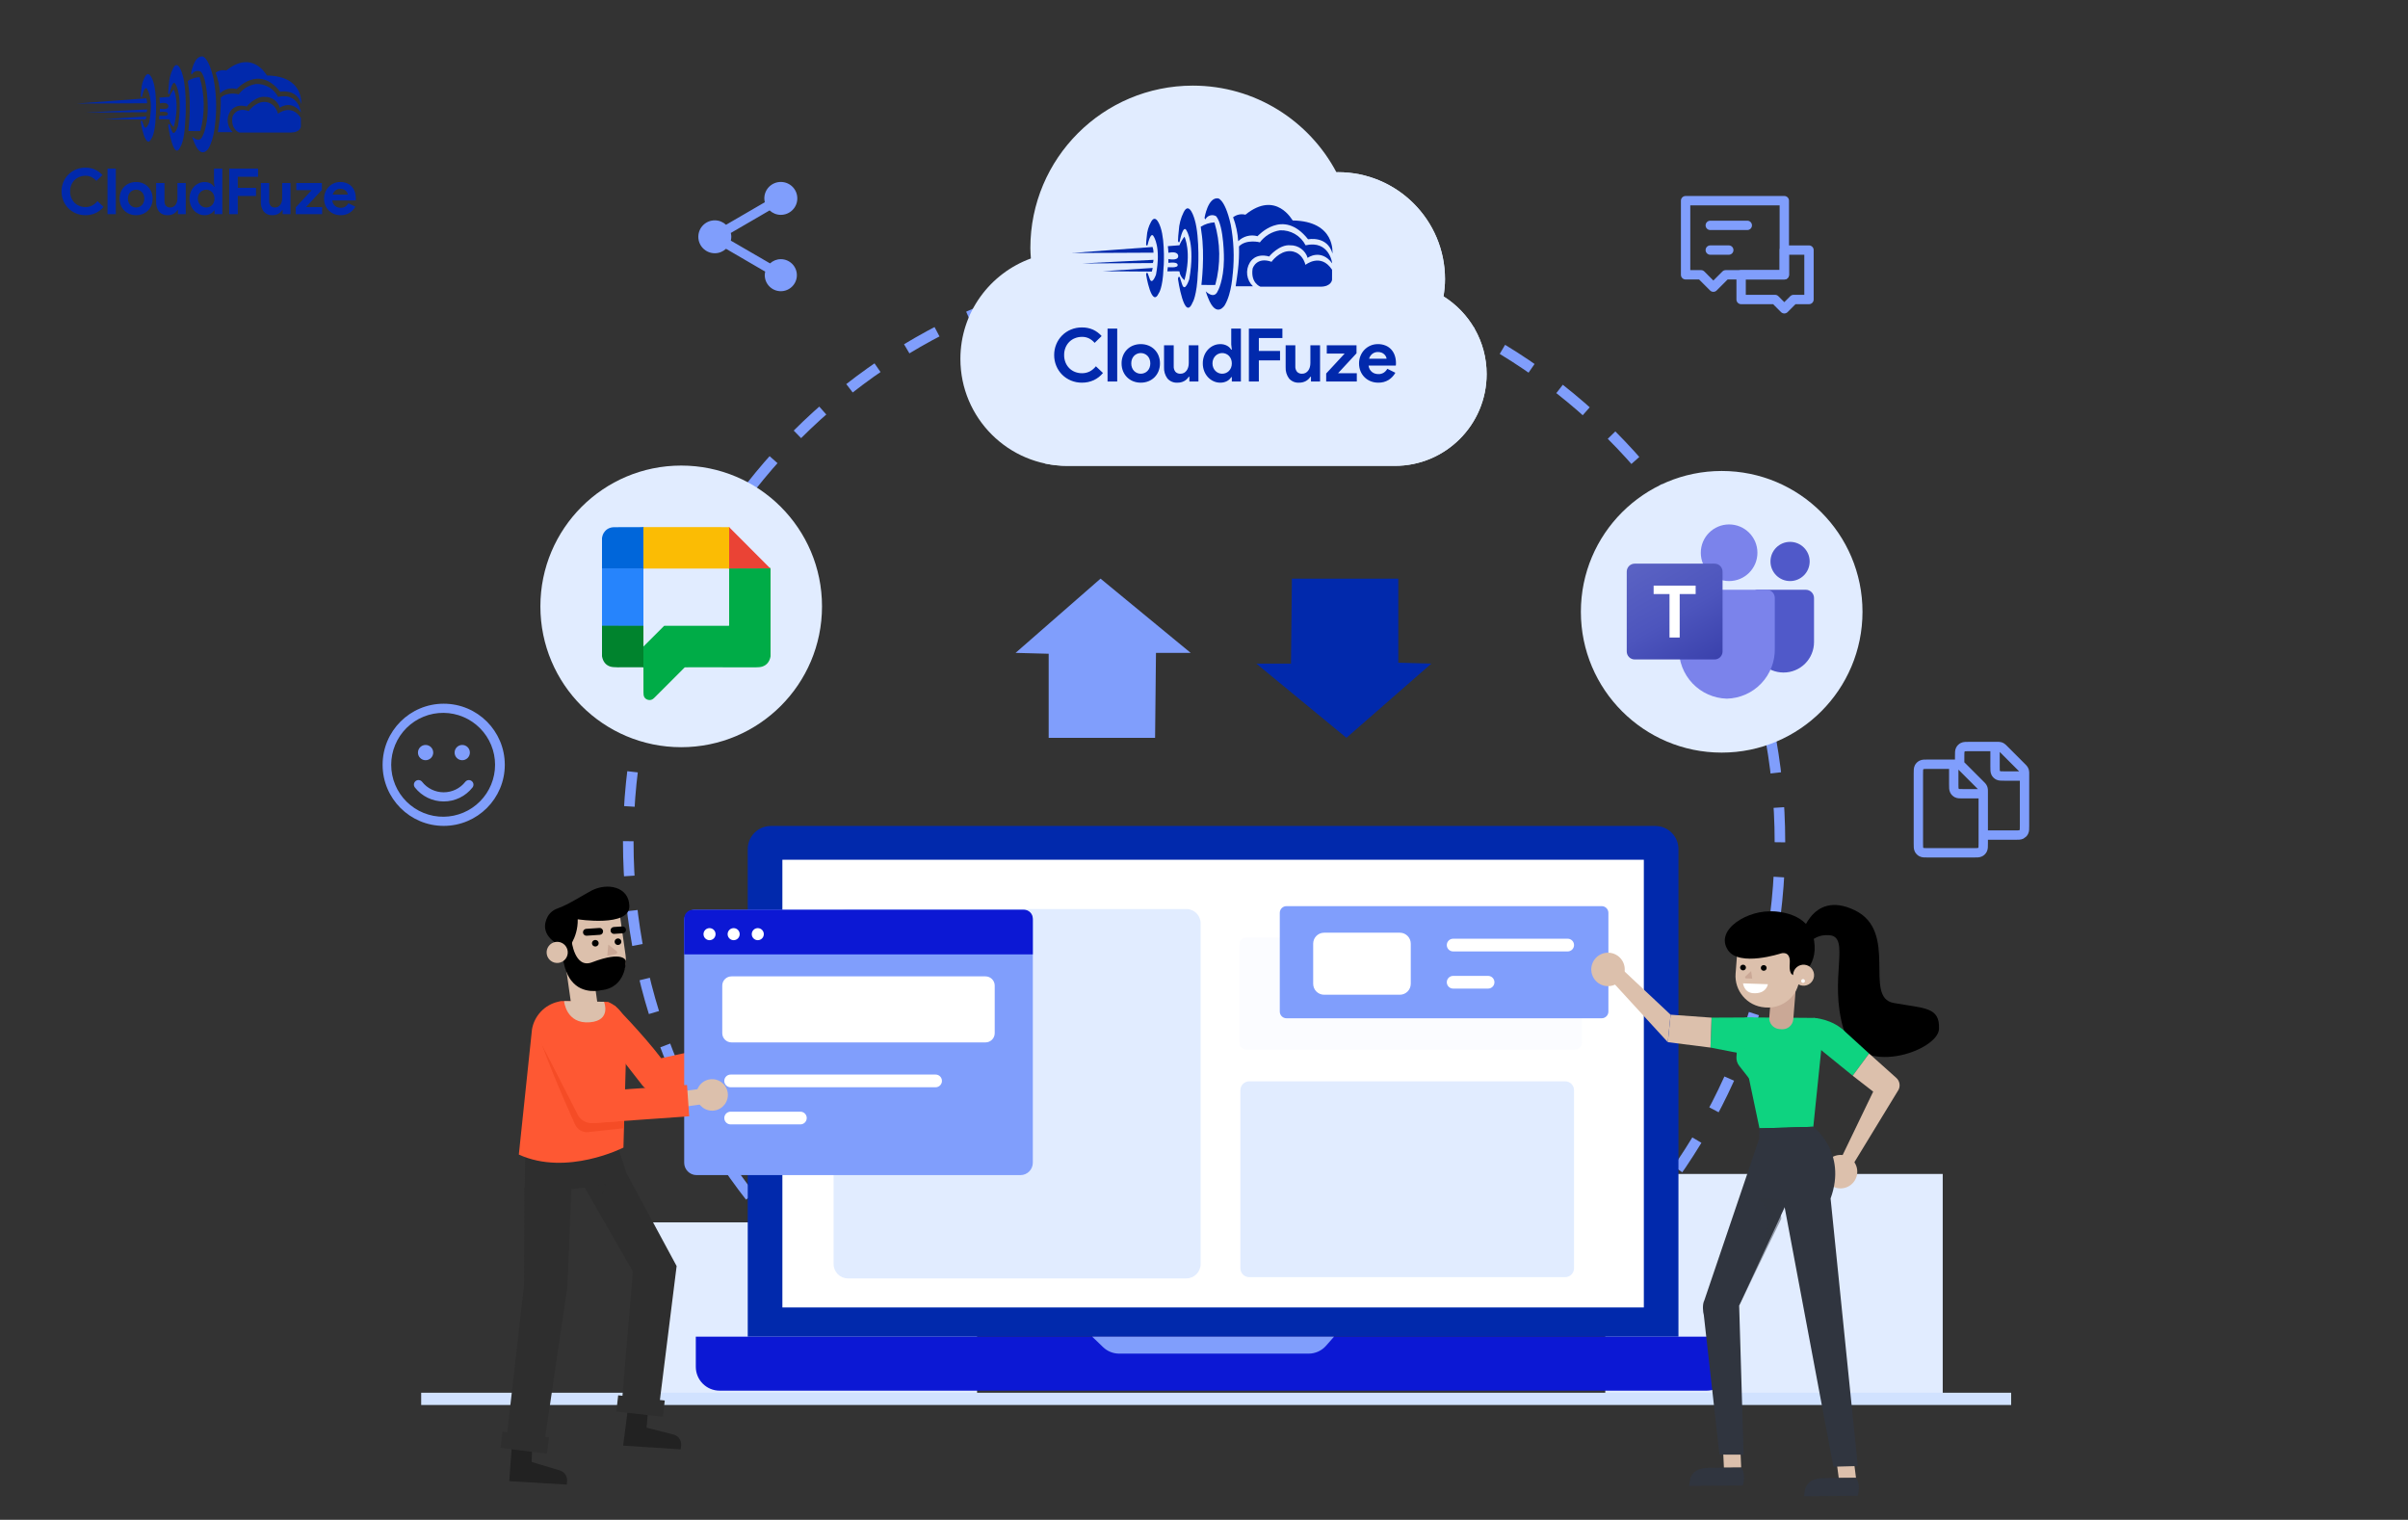 <svg width="900" height="568" viewBox="0 0 900 568" fill="none" xmlns="http://www.w3.org/2000/svg">
<rect x="0" y="0" width="900" height="568" fill="#333333" stroke="none"/>
<g clip-path="url(#clip0_7266_4798)">
<path d="M53.107 35.99C53.293 35.198 54.188 31.624 55.08 33.458C55.052 33.429 57.474 36.78 55.789 45.656C55.817 45.562 54.523 49.381 53.71 46.855C53.738 46.949 53.106 45.182 53.106 45.182C53.106 45.182 52.656 44.741 52.605 45.656C52.581 45.593 54.372 56.624 56.685 51.628C56.685 51.661 57.951 49.955 58.181 43.949C58.258 44.011 58.813 35.128 57.285 30.549C57.285 30.582 55.865 25.681 54.208 28.652C53.384 30.126 52.906 31.768 52.811 33.455C52.695 34.294 52.625 35.139 52.602 35.986C52.59 35.957 52.924 36.783 53.107 35.99Z" fill="#0129AC"/>
<path d="M63.438 34.827C63.654 33.823 64.671 29.291 65.696 31.617C65.664 31.581 68.439 35.829 66.51 47.085C66.541 46.971 65.064 51.803 64.133 48.605C64.165 48.721 63.443 46.484 63.443 46.484C63.443 46.484 62.928 45.924 62.867 47.084C62.84 47.007 64.892 60.991 67.539 54.656C67.539 54.698 68.989 52.535 69.257 44.92C69.346 44.997 69.979 33.736 68.232 27.93C68.232 27.973 66.605 21.758 64.707 25.526C63.754 27.421 63.21 29.495 63.108 31.613C62.975 32.678 62.895 33.749 62.869 34.822C62.842 34.784 63.22 35.83 63.438 34.827Z" fill="#0129AC"/>
<path d="M71.4 27.428C71.4 27.428 72.472 20.622 75.803 21.111C75.329 21.096 77.828 20.579 79.836 29.567C80.81 34.722 81.038 39.989 80.512 45.209C80.429 45.095 80.273 51.523 77.914 55.487C77.915 55.52 75.212 59.907 72.558 53.161C72.267 52.466 72.015 51.755 71.801 51.032C71.801 51.032 74.426 53.763 75.648 50.967C75.669 51.005 77.567 47.585 77.644 40.854C77.663 40.936 77.763 30.083 75.146 26.864C74.854 26.691 74.53 26.58 74.194 26.538C73.857 26.496 73.515 26.524 73.19 26.619C72.865 26.714 72.562 26.876 72.302 27.093C72.041 27.31 71.828 27.578 71.675 27.881C71.576 27.735 71.484 27.583 71.4 27.428Z" fill="#0129AC"/>
<path d="M89.405 49.528C89.405 49.528 86.204 48.413 86.873 43.767C86.912 43.443 88.234 39.804 93.005 41.522C92.889 41.522 95.49 38.05 98.81 38.088C98.837 38.088 102.615 37.858 103.896 42.5C103.826 42.567 108.763 38.472 112.447 44.064C112.457 44.081 112.456 46.576 112.447 45.95V47.311C112.447 47.311 112.259 49.478 108.794 49.527H108.588C106.702 49.495 89.405 49.528 89.405 49.528Z" fill="#0129AC"/>
<path d="M81.422 49.387C81.383 49.411 86.984 49.387 86.984 49.387C85.971 48.415 85.321 47.127 85.142 45.735C84.963 44.343 85.266 42.932 86 41.736C86.07 41.666 87.659 38.526 92.233 39.813C92.213 39.719 95.49 35.872 98.984 36.202C100.237 36.173 101.466 36.556 102.48 37.292C103.495 38.028 104.24 39.076 104.601 40.277C104.51 40.206 108.905 37.144 112.486 42.005C112.533 42.029 111.566 34.453 103.924 36.2C103.159 34.693 101.976 33.437 100.518 32.583C99.059 31.729 97.385 31.312 95.696 31.383C93.102 31.769 90.767 33.167 89.201 35.271C89.296 35.201 84.816 34.145 82.496 36.55C82.574 39.114 82.458 41.68 82.15 44.227C82.18 44.162 81.466 49.362 81.422 49.387Z" fill="#0129AC"/>
<path d="M80.598 27.179C81.526 29.654 82.081 32.252 82.244 34.889C83.043 34.096 84.038 33.528 85.128 33.245C86.218 32.962 87.364 32.973 88.448 33.278C88.556 33.278 96.599 23.966 104.72 34.266C104.811 34.301 110.861 33 112.594 38.854C112.519 38.854 113.744 28.443 99.775 28.216C99.735 28.295 94.518 18.319 84.556 26.364C83.878 26.19 83.169 26.174 82.483 26.316C81.797 26.457 81.153 26.754 80.599 27.183L80.598 27.179Z" fill="#0129AC"/>
<path d="M70.191 30.232C71.517 29.395 73.036 28.911 74.603 28.828C76.56 35.379 76.655 42.345 74.879 48.947C74.907 49.026 70.404 48.947 70.404 48.947C70.404 48.947 71.606 39.395 70.404 31.881L70.191 30.232Z" fill="#0129AC"/>
<path d="M59.593 36.483L63.322 36.199C63.719 35.202 64.266 34.271 64.942 33.438C64.966 33.438 67.341 38.456 64.942 47.44C64.496 47.096 64.123 46.667 63.845 46.178C63.567 45.688 63.389 45.148 63.322 44.589C63.322 44.521 59.434 44.589 59.434 44.589L59.597 43.227C59.597 43.227 62.976 43.635 62.748 42.502C62.728 42.478 62.948 41.458 59.773 41.849V40.625C59.773 40.625 62.922 41.315 62.93 39.695C62.93 39.671 63.082 37.941 59.773 38.607C59.749 37.896 59.689 37.187 59.593 36.483Z" fill="#0129AC"/>
<path d="M28.734 38.683L54.683 36.75C54.894 37.336 54.996 37.956 54.985 38.579C55.007 38.61 28.734 38.683 28.734 38.683Z" fill="#0129AC"/>
<path d="M31.961 42.049L54.963 40.891C54.979 41.246 54.914 41.6 54.773 41.926C54.758 41.963 31.961 42.049 31.961 42.049Z" fill="#0129AC"/>
<path d="M38.75 44.556L54.736 43.5L54.453 44.669L38.75 44.556Z" fill="#0129AC"/>
<path d="M38.708 77.316C37.904 78.301 36.889 79.093 35.737 79.633C34.536 80.176 33.23 80.448 31.912 80.429C30.702 80.439 29.503 80.205 28.386 79.74C27.333 79.303 26.375 78.665 25.567 77.862C24.764 77.054 24.126 76.098 23.689 75.046C23.225 73.936 22.991 72.744 23 71.541C22.991 70.338 23.225 69.146 23.689 68.036C24.126 66.984 24.764 66.028 25.567 65.22C26.375 64.417 27.333 63.779 28.386 63.343C29.503 62.879 30.702 62.646 31.912 62.658C33.149 62.633 34.377 62.876 35.512 63.371C36.568 63.859 37.511 64.561 38.28 65.434L36.023 67.62C35.533 67.047 34.941 66.571 34.276 66.216C33.551 65.852 32.747 65.672 31.935 65.693C31.171 65.688 30.413 65.829 29.701 66.109C29.023 66.375 28.404 66.775 27.884 67.285C27.357 67.809 26.941 68.434 26.66 69.122C26.35 69.888 26.197 70.708 26.208 71.534C26.195 72.362 26.348 73.185 26.658 73.953C26.939 74.641 27.355 75.265 27.881 75.789C28.402 76.302 29.021 76.704 29.701 76.971C30.413 77.251 31.171 77.392 31.935 77.387C32.814 77.405 33.683 77.206 34.466 76.808C35.227 76.399 35.895 75.837 36.426 75.156L38.708 77.316ZM40.181 80.048V63.034H43.292V80.048H40.181ZM50.875 68.024C51.725 68.014 52.569 68.172 53.359 68.488C54.086 68.781 54.747 69.218 55.303 69.771C55.86 70.331 56.297 70.998 56.59 71.731C56.905 72.525 57.062 73.373 57.053 74.226C57.062 75.08 56.905 75.928 56.59 76.722C56.298 77.455 55.862 78.122 55.306 78.682C54.75 79.235 54.089 79.671 53.362 79.965C52.572 80.281 51.728 80.439 50.878 80.429C50.027 80.439 49.183 80.281 48.394 79.965C47.666 79.671 47.005 79.235 46.449 78.682C45.891 78.122 45.453 77.455 45.16 76.722C44.844 75.928 44.687 75.08 44.696 74.226C44.687 73.373 44.844 72.525 45.16 71.731C45.451 70.998 45.887 70.331 46.443 69.771C46.999 69.218 47.66 68.781 48.387 68.488C49.178 68.171 50.023 68.014 50.875 68.024ZM50.875 77.553C51.27 77.553 51.661 77.477 52.027 77.328C52.396 77.18 52.732 76.96 53.013 76.679C53.307 76.38 53.538 76.025 53.691 75.634C53.864 75.186 53.948 74.709 53.94 74.23C53.948 73.75 53.864 73.273 53.691 72.826C53.538 72.435 53.307 72.079 53.013 71.78C52.732 71.498 52.397 71.275 52.027 71.126C51.661 70.977 51.27 70.9 50.875 70.9C50.475 70.897 50.08 70.974 49.71 71.125C49.346 71.276 49.016 71.499 48.738 71.779C48.444 72.078 48.213 72.434 48.061 72.824C47.888 73.272 47.803 73.749 47.811 74.229C47.803 74.708 47.888 75.185 48.061 75.633C48.213 76.024 48.444 76.379 48.738 76.678C49.016 76.957 49.346 77.177 49.71 77.326C50.08 77.478 50.475 77.555 50.875 77.553ZM66.511 78.525H66.321C65.959 79.11 65.451 79.59 64.847 79.918C64.198 80.266 63.471 80.442 62.735 80.429C62.118 80.476 61.499 80.379 60.927 80.144C60.355 79.909 59.846 79.543 59.441 79.076C58.676 78.032 58.295 76.757 58.361 75.464V68.404H61.474V75.08C61.42 75.75 61.619 76.415 62.032 76.945C62.245 77.156 62.5 77.319 62.781 77.424C63.062 77.528 63.361 77.572 63.66 77.551C64.053 77.56 64.441 77.466 64.787 77.28C65.113 77.096 65.397 76.845 65.619 76.543C65.858 76.214 66.035 75.844 66.141 75.45C66.263 75.013 66.323 74.561 66.321 74.108V68.404H69.431V80.048H66.515L66.511 78.525ZM80.175 78.644H79.984C79.66 79.174 79.201 79.61 78.654 79.906C77.969 80.275 77.198 80.455 76.42 80.429C75.685 80.431 74.959 80.273 74.292 79.965C73.62 79.657 73.015 79.222 72.51 78.682C71.981 78.112 71.566 77.447 71.287 76.722C70.98 75.926 70.826 75.079 70.836 74.226C70.826 73.374 70.98 72.527 71.287 71.731C71.566 71.006 71.982 70.34 72.511 69.771C73.016 69.233 73.621 68.798 74.292 68.491C74.959 68.183 75.685 68.025 76.419 68.028C77.197 68.001 77.968 68.181 78.653 68.55C79.199 68.845 79.659 69.278 79.984 69.806H80.175L79.984 68.143V63.034H83.097V80.048H80.175V78.644ZM77.062 77.553C77.465 77.555 77.864 77.478 78.238 77.328C78.607 77.18 78.943 76.96 79.224 76.679C79.519 76.379 79.754 76.024 79.913 75.634C80.094 75.188 80.183 74.711 80.175 74.23C80.183 73.749 80.094 73.271 79.913 72.826C79.754 72.436 79.519 72.08 79.224 71.78C78.943 71.498 78.608 71.275 78.238 71.126C77.864 70.976 77.465 70.899 77.062 70.901C76.657 70.899 76.257 70.98 75.885 71.138C75.517 71.294 75.182 71.52 74.899 71.804C74.604 72.104 74.37 72.459 74.21 72.849C74.031 73.286 73.942 73.755 73.949 74.228C73.942 74.7 74.031 75.169 74.21 75.606C74.37 75.996 74.604 76.351 74.899 76.651C75.182 76.935 75.517 77.161 75.885 77.317C76.257 77.475 76.657 77.555 77.062 77.553ZM85.664 63.034H96.452V66.076H88.874V70.21H95.694V73.252H88.874V80.048H85.666L85.664 63.034ZM105.649 78.528H105.459C105.097 79.111 104.589 79.59 103.985 79.918C103.336 80.266 102.608 80.442 101.87 80.429C101.254 80.476 100.636 80.378 100.064 80.143C99.493 79.909 98.984 79.543 98.579 79.076C97.814 78.032 97.433 76.757 97.499 75.464V68.404H100.612V75.08C100.558 75.75 100.757 76.415 101.171 76.945C101.383 77.156 101.638 77.319 101.919 77.424C102.2 77.528 102.499 77.572 102.798 77.551C103.192 77.559 103.581 77.465 103.927 77.278C104.253 77.094 104.537 76.843 104.759 76.541C104.998 76.212 105.176 75.841 105.282 75.448C105.402 75.011 105.462 74.56 105.459 74.108V68.404H108.572V80.048H105.649V78.528ZM110.544 77.482L116.485 71.066H110.734V68.404H120.306V70.975L114.366 77.391H120.401V80.048H110.54L110.544 77.482ZM132.81 77.244C132.286 78.18 131.539 78.971 130.636 79.549C129.632 80.161 128.472 80.466 127.297 80.429C126.455 80.437 125.619 80.28 124.838 79.965C124.104 79.669 123.437 79.228 122.877 78.669C122.318 78.109 121.878 77.442 121.581 76.709C121.265 75.919 121.108 75.075 121.118 74.224C121.114 73.408 121.268 72.598 121.57 71.839C121.859 71.107 122.286 70.437 122.83 69.867C123.375 69.3 124.024 68.844 124.743 68.524C125.509 68.185 126.34 68.015 127.178 68.025C128.033 68.01 128.881 68.168 129.673 68.489C130.371 68.776 130.996 69.214 131.503 69.772C132.004 70.334 132.384 70.993 132.62 71.707C132.879 72.489 133.008 73.308 133 74.131V74.416C132.985 74.503 132.977 74.59 132.977 74.678C132.96 74.764 132.952 74.852 132.953 74.939H124.184C124.233 75.368 124.366 75.783 124.576 76.16C124.765 76.49 125.015 76.78 125.313 77.015C125.599 77.242 125.926 77.411 126.275 77.514C126.622 77.617 126.983 77.669 127.345 77.669C127.971 77.693 128.589 77.523 129.115 77.182C129.574 76.866 129.953 76.447 130.22 75.958L132.81 77.244ZM129.982 72.729C129.957 72.489 129.888 72.256 129.78 72.04C129.651 71.773 129.474 71.531 129.258 71.327C129.009 71.093 128.719 70.908 128.402 70.781C128.012 70.629 127.597 70.555 127.178 70.565C126.545 70.554 125.926 70.755 125.42 71.135C124.899 71.535 124.524 72.094 124.35 72.727L129.982 72.729Z" fill="#0129AC"/>
</g>
<mask id="mask0_7266_4798" style="mask-type:luminance" maskUnits="userSpaceOnUse" x="189" y="74" width="512" height="421">
<path d="M700.233 74.555H189.617V494.3H700.233V74.555Z" fill="white"/>
</mask>
<g mask="url(#mask0_7266_4798)">
<path d="M450.039 529.913C568.901 529.913 665.257 433.557 665.257 314.695C665.257 195.833 568.901 99.477 450.039 99.477C331.177 99.477 234.82 195.833 234.82 314.695C234.82 433.557 331.177 529.913 450.039 529.913Z" stroke="#809EFC" stroke-width="3.953" stroke-miterlimit="10" stroke-dasharray="13 13"/>
</g>
<path d="M365.188 456.844H239.07V523.989H365.188V456.844Z" fill="#E1ECFF"/>
<path d="M726.102 438.75H599.984V523.983H726.102V438.75Z" fill="#E1ECFF"/>
<path d="M157.418 522.805H751.68" stroke="#D1E2FF" stroke-width="4.581" stroke-miterlimit="10"/>
<path d="M696.115 228.65C696.115 257.717 672.553 281.277 643.486 281.277C614.421 281.277 590.859 257.717 590.859 228.65C590.859 199.583 614.424 176.023 643.486 176.023C672.551 176.021 696.115 199.583 696.115 228.65Z" fill="#E1ECFF"/>
<path d="M539.512 110.765C539.853 108.663 540.078 106.52 540.078 104.322C540.078 82.247 522.183 64.35 500.106 64.35C499.899 64.35 499.7 64.378 499.493 64.381C489.312 45.132 469.107 32 445.814 32C412.284 32 385.101 59.182 385.101 92.715C385.101 94.025 385.215 95.307 385.297 96.598C369.942 102.176 358.953 116.854 358.953 134.134C358.953 156.21 376.85 174.106 398.925 174.106H521.343C540.283 174.106 555.637 158.752 555.637 139.812C555.637 127.554 549.185 116.829 539.512 110.765Z" fill="#E1ECFF"/>
<path d="M398.922 174.107H521.34C540.28 174.107 555.634 158.753 555.634 139.815C555.634 127.556 549.182 116.83 539.509 110.766C539.85 108.664 540.075 106.521 540.075 104.323C540.075 82.248 522.18 64.351 500.103 64.351C499.896 64.351 499.697 64.379 499.49 64.382C499.476 64.356 499.456 64.333 499.442 64.305L390.535 173.212C393.243 173.789 396.045 174.107 398.922 174.107Z" fill="#E1ECFF"/>
<path d="M627.33 499.568H279.473V317.348C279.473 312.569 283.347 308.695 288.126 308.695H618.677C623.456 308.695 627.33 312.569 627.33 317.348V499.568Z" fill="#0129AC"/>
<path d="M637.84 519.742H268.966C264.046 519.742 260.059 515.753 260.059 510.834V499.562H646.749V510.834C646.749 515.753 642.76 519.742 637.84 519.742Z" fill="#0C18D4"/>
<path d="M408.211 499.562L412.282 503.478C413.898 505.032 416.052 505.9 418.293 505.9H489.108C491.604 505.9 493.98 504.824 495.626 502.946L498.595 499.562H408.211Z" fill="#809EFC"/>
<path d="M614.391 321.32H292.418V488.637H614.391V321.32Z" fill="white"/>
<path opacity="0.16" d="M588.723 392.275H465.829C464.416 392.275 463.27 391.129 463.27 389.716V352.927C463.27 351.513 464.416 350.367 465.829 350.367H588.723C590.137 350.367 591.283 351.513 591.283 352.927V389.716C591.283 391.129 590.137 392.275 588.723 392.275Z" fill="#E1ECFF"/>
<path d="M598.638 380.564H480.831C479.447 380.564 478.324 379.442 478.324 378.058V341.163C478.324 339.779 479.447 338.656 480.831 338.656H598.638C600.022 338.656 601.145 339.779 601.145 341.163V378.058C601.145 379.442 600.024 380.564 598.638 380.564Z" fill="#809EFC"/>
<path d="M584.965 477.32H466.933C465.088 477.32 463.594 475.825 463.594 473.982V407.464C463.594 405.62 465.088 404.125 466.933 404.125H584.965C586.81 404.125 588.304 405.62 588.304 407.464V473.982C588.304 475.825 586.81 477.32 584.965 477.32Z" fill="#E1ECFF"/>
<path d="M307.229 226.627C307.229 255.694 283.667 279.254 254.6 279.254C225.535 279.254 201.973 255.694 201.973 226.627C201.973 197.56 225.535 174 254.6 174C283.665 174 307.229 197.56 307.229 226.627Z" fill="#E1ECFF"/>
<path d="M672.711 351.263C672.711 351.263 676.524 332.193 693.167 340.168C709.809 348.143 696.289 372.759 707.73 374.839C719.171 376.919 725.065 376.226 724.718 384.546C724.371 392.868 694.555 403.268 689.007 384.546C683.46 365.824 691.782 350.222 683.807 349.529C675.832 348.835 674.1 356.463 674.1 356.463L672.711 351.263Z" fill="black"/>
<path d="M663.043 340.688C663.043 340.688 676.246 340.604 678.027 351.589C679.692 361.866 671.489 365.598 671.489 365.598L663.043 340.688Z" fill="black"/>
<path d="M681.863 512.008L687.238 552.376L693.692 552.33L688.513 512.216L681.863 512.008Z" fill="#DCC0AC"/>
<path d="M686.434 552.39L681.379 552.428C678.492 552.449 675.318 553.439 674.583 556.908L674.223 559.186L694.318 559.037C694.318 559.037 695.617 555.187 693.744 552.336L686.434 552.39Z" fill="#30353F"/>
<path d="M642.398 508.133L644.322 548.528L650.776 548.481L649.048 508.341L642.398 508.133Z" fill="#DCC0AC"/>
<path d="M643.516 548.539L638.462 548.576C635.574 548.598 632.4 549.587 631.666 553.057L631.305 555.335L651.4 555.185C651.4 555.185 652.699 551.335 650.826 548.484L643.516 548.539Z" fill="#30353F"/>
<path d="M649.724 384.228L657.61 421.701L677.733 421.127L681.525 384.331C681.64 382.224 679.971 380.448 677.862 380.432L653.15 380.242C651.021 380.225 649.388 382.126 649.724 384.228Z" fill="#0ED380"/>
<path d="M655.34 380.258L639.689 380.329L639.305 391.519L656.78 394.932L655.34 380.258Z" fill="#0ED380"/>
<path d="M639.687 380.331L624.394 379.227L623.352 389.501L639.303 391.52L639.687 380.331Z" fill="#DCC0AC"/>
<path d="M624.39 379.228L606.328 362.273L602.855 367.147L623.348 389.503L624.39 379.228Z" fill="#DCC0AC"/>
<path d="M649.721 384.234L649.011 395.021C648.931 396.211 649.295 397.388 650.031 398.327L657.132 407.395L649.721 384.234Z" fill="#0ED380"/>
<path d="M693.412 440.865C691.772 443.904 687.979 445.037 684.94 443.397C681.901 441.756 680.767 437.963 682.408 434.924C684.049 431.886 687.842 430.752 690.881 432.393C693.921 434.032 695.053 437.826 693.412 440.865Z" fill="#DCC0AC"/>
<path d="M606.504 365.281C604.863 368.319 601.07 369.453 598.03 367.812C594.991 366.172 593.857 362.377 595.498 359.338C597.139 356.3 600.932 355.166 603.972 356.807C607.011 358.449 608.144 362.242 606.504 365.281Z" fill="#DCC0AC"/>
<path d="M677.863 380.43C677.863 380.43 684.879 380.638 690.003 385.924L698.581 393.74L692.451 402.029L678.146 390.411L677.863 380.43Z" fill="#0ED380"/>
<path d="M692.452 402.031L700.114 407.984L687.777 433.583L691.419 437.09L709.616 407.242C710.349 405.746 709.991 403.944 708.744 402.84L698.581 393.742L692.452 402.031Z" fill="#DCC0AC"/>
<path d="M665.806 384.665L664.974 384.589C662.746 384.384 661.099 382.424 661.279 380.194L662.523 364.766L671.489 365.593L670.252 380.927C670.069 383.194 668.07 384.875 665.806 384.665Z" fill="#CAA896"/>
<path d="M659.901 376.526L659.512 376.495C653.025 375.986 648.178 370.316 648.685 363.828L649.795 349.656L673.676 351.526L672.566 365.696C672.059 372.186 666.389 377.033 659.901 376.526Z" fill="#DCC0AC"/>
<path d="M674.436 360.553L671.587 364.246C671.587 364.246 668.464 365.977 668.927 360.069C669.319 355.065 665.607 356.338 665.607 356.338C665.607 356.338 650.116 361.439 645.863 355.152C640.6 347.374 653.698 339.711 663.038 340.686L675.403 349.506L674.436 360.553Z" fill="black"/>
<path d="M670.179 364.125C669.99 366.286 671.588 368.191 673.75 368.381C675.912 368.571 677.817 366.972 678.006 364.811C678.196 362.649 676.597 360.744 674.436 360.554C672.274 360.366 670.368 361.963 670.179 364.125Z" fill="#DCC0AC"/>
<path d="M673.198 366.568C673.164 366.957 673.452 367.301 673.842 367.335C674.231 367.369 674.574 367.081 674.609 366.691C674.643 366.302 674.355 365.959 673.965 365.924C673.576 365.892 673.232 366.179 673.198 366.568Z" fill="white"/>
<path d="M660.291 361.801C660.264 362.387 659.754 362.84 659.151 362.812C658.549 362.784 658.083 362.286 658.111 361.7C658.139 361.113 658.647 360.661 659.249 360.689C659.852 360.717 660.319 361.214 660.291 361.801Z" fill="black"/>
<path d="M652.557 361.652C652.53 362.239 652.02 362.691 651.417 362.663C650.815 362.635 650.348 362.137 650.376 361.551C650.404 360.965 650.914 360.512 651.516 360.54C652.116 360.568 652.583 361.066 652.557 361.652Z" fill="black"/>
<path d="M654.491 362.922L652.298 365.009C652.082 365.258 652.258 365.64 652.592 365.653L654.895 365.738L654.491 362.922Z" fill="#CAA896"/>
<path d="M651.465 367.516L660.754 367.839C660.754 367.839 660.242 371.553 655.225 371.19C651.819 370.945 651.465 367.516 651.465 367.516Z" fill="white"/>
<path d="M677.858 427.813L657.614 421.695L657.468 425.684L636.992 486.019C636.194 487.483 636.48 490.437 636.807 491.469L642.657 543.627L651.685 543.666L650.019 487.96L677.858 427.813Z" fill="#30353F"/>
<path d="M677.74 421.125L661.492 421.798L685.242 548.151L694.362 547.915L684.188 447.906C690.477 430.706 677.74 421.125 677.74 421.125Z" fill="#30353F"/>
<path d="M657.617 421.699L677.741 421.125L661.133 429.318L657.617 421.699Z" fill="#30353F"/>
<path opacity="0.44" d="M657.096 447.758L662.185 454.3L650.016 487.971L665.775 455.462L665.09 448.232L657.096 447.758Z" fill="#30353F"/>
<path d="M443.387 477.782H316.91C313.954 477.782 311.559 475.385 311.559 472.43V345.086C311.559 342.129 313.954 339.734 316.91 339.734H443.387C446.342 339.734 448.738 342.129 448.738 345.086V472.43C448.738 475.387 446.343 477.782 443.387 477.782Z" fill="#E1ECFF"/>
<path d="M245.531 407.85C245.682 407.83 245.834 407.802 245.985 407.769L281.08 400.048L278.556 388.577L247.116 395.494C240.136 386.339 229.701 375.781 229.701 375.781C229.781 375.918 229.376 376.315 229.701 375.781L218.605 377.71C218.3 380.57 220.762 380.42 240.06 405.606C241.356 407.292 243.449 408.139 245.531 407.85Z" fill="#FE5833"/>
<path d="M231.05 428.977L235.214 441.754L196.09 446.576L196.29 430.188L231.05 428.977Z" fill="#2E2E2E"/>
<path d="M215.504 438.552L236.536 475.196L232.59 522.331L246.551 523.972L252.891 473.176L234.082 438.305L215.504 438.552Z" fill="#2E2E2E"/>
<path opacity="0.44" d="M218.59 443.755L226.507 442.445L222.842 451.341L218.59 443.755Z" fill="#2E2E2E"/>
<path d="M195.996 443.926L195.86 480.318L188.961 540.842L202.948 542.723L212.064 480.839L213.78 438.758L195.996 443.926Z" fill="#2E2E2E"/>
<path d="M233.112 538.613L234.516 527.797L242.075 528.691L241.668 533.582L252.03 536.218C253.644 536.809 254.639 538.279 254.604 539.999L254.406 541.672L232.914 540.288L233.112 538.613Z" fill="#222222"/>
<path d="M190.447 551.884L191.256 541.008L198.853 541.485L198.714 546.392L209.182 549.527C210.827 550.029 211.902 551.441 211.96 553.16L211.854 554.841L190.34 553.567L190.447 551.884Z" fill="#222222"/>
<path d="M209.672 374.133L208.532 374.402C203.525 375.584 199.707 379.644 198.833 384.714L193.914 431.498C211.82 439.71 233.012 428.896 233.012 428.896L234.225 385.496C234.486 380.705 231.685 376.271 227.246 374.449L209.672 374.133Z" fill="#FE5833"/>
<path d="M213.851 377.974L223.512 376.493L220.403 354.547L210.742 356.027L213.851 377.974Z" fill="#DCC0AC"/>
<path d="M225.757 374.413L210.824 374.141C210.824 374.141 211.53 382.806 220.474 382.063C228.651 381.381 225.757 374.413 225.757 374.413Z" fill="#DCC0AC"/>
<path d="M231.044 521.482L230.367 527.555L247.78 529.496L248.457 523.424L231.044 521.482Z" fill="#2E2E2E"/>
<path d="M187.814 535.062L187.055 541.125L204.44 543.303L205.199 537.24L187.814 535.062Z" fill="#2E2E2E"/>
<path opacity="0.7" d="M233.289 418.918L222.866 419.657C219.927 419.671 217.213 418.079 215.792 415.506L202.387 390.07C207.937 405.065 214.923 420.24 214.923 420.24C215.783 422.178 217.794 423.341 219.902 423.119L233.211 421.658L233.289 418.918Z" fill="#F14822"/>
<path d="M223.342 369.455L224.64 369.272C230.545 368.437 234.652 362.972 233.817 357.068L231.374 339.812L208.695 343.022L211.138 360.278C211.974 366.183 217.438 370.29 223.342 369.455Z" fill="#DCC0AC"/>
<path d="M211.608 355.393C211.608 355.393 216.097 350.863 215.93 343.572C215.93 343.572 235.346 346.613 235.22 338.641C235.105 331.293 226.866 329.811 221.065 332.856C218.005 334.462 212.347 338.149 208.406 339.513C206.806 340.067 205.428 341.167 204.643 342.669C203.326 345.183 202.603 349.197 208.106 352.707L211.608 355.393Z" fill="black"/>
<path d="M229.714 352.039C229.76 352.715 230.361 353.226 231.056 353.179C231.751 353.132 232.278 352.546 232.231 351.869C232.186 351.193 231.586 350.683 230.891 350.73C230.194 350.775 229.669 351.362 229.714 352.039Z" fill="black"/>
<path d="M221.241 352.609C221.286 353.286 221.888 353.796 222.583 353.749C223.278 353.703 223.804 353.116 223.759 352.44C223.714 351.763 223.113 351.253 222.418 351.3C221.723 351.346 221.196 351.933 221.241 352.609Z" fill="black"/>
<path d="M219.178 349.715C218.506 349.715 217.939 349.194 217.894 348.513C217.845 347.802 218.382 347.188 219.093 347.141L224.033 346.809C224.746 346.753 225.36 347.297 225.405 348.006C225.453 348.717 224.917 349.331 224.206 349.378L219.265 349.711C219.237 349.715 219.208 349.715 219.178 349.715Z" fill="black"/>
<path d="M229.475 349.027C228.803 349.027 228.236 348.506 228.191 347.825C228.142 347.114 228.68 346.5 229.39 346.453L232.592 346.237C233.298 346.191 233.917 346.726 233.963 347.435C234.011 348.145 233.475 348.76 232.764 348.806L229.562 349.023C229.534 349.026 229.505 349.027 229.475 349.027Z" fill="black"/>
<path d="M227.347 353.016L230.49 355.523C230.866 355.823 230.718 356.417 230.241 356.526L226.961 357.264L227.347 353.016Z" fill="#CAA896"/>
<path d="M213.63 351.533C213.63 351.533 214.755 362.142 221.237 359.66C233.057 355.135 233.91 359.089 233.91 359.089C233.91 359.089 234.127 369.184 224.639 370.083C224.639 370.083 217.78 371.908 213.629 366.602C213.629 366.602 209.393 362.081 210.288 351.531H213.63V351.533Z" fill="black"/>
<path d="M204.34 356.501C204.647 358.664 206.648 360.168 208.81 359.862C210.972 359.556 212.477 357.554 212.171 355.392C211.864 353.229 209.863 351.725 207.701 352.032C205.539 352.338 204.034 354.34 204.34 356.501Z" fill="#DCC0AC"/>
<path d="M386.019 343.9V434.562C386.019 437.111 383.952 439.18 381.402 439.18H260.351C257.8 439.18 255.715 437.093 255.715 434.544V343.883C255.715 341.739 257.454 340 259.596 340H382.117C384.273 339.998 386.019 341.745 386.019 343.9Z" fill="#809EFC"/>
<path d="M386.019 343.331V356.677H255.715V343.331C255.715 341.491 257.206 340 259.046 340H382.69C384.528 340 386.019 341.491 386.019 343.331Z" fill="#0C18D4"/>
<path d="M267.444 349.128C267.444 350.373 266.437 351.382 265.189 351.382C263.945 351.382 262.938 350.373 262.938 349.128C262.938 347.883 263.945 346.875 265.189 346.875C266.437 346.875 267.444 347.884 267.444 349.128Z" fill="white"/>
<path d="M276.46 349.128C276.46 350.373 275.452 351.382 274.208 351.382C272.964 351.382 271.953 350.373 271.953 349.128C271.953 347.883 272.962 346.875 274.208 346.875C275.452 346.875 276.46 347.884 276.46 349.128Z" fill="white"/>
<path d="M285.479 349.128C285.479 350.373 284.47 351.382 283.226 351.382C281.982 351.382 280.973 350.373 280.973 349.128C280.973 347.883 281.982 346.875 283.226 346.875C284.47 346.875 285.479 347.884 285.479 349.128Z" fill="white"/>
<path d="M368.323 389.586H273.406C271.498 389.586 269.949 388.039 269.949 386.131V368.36C269.949 366.452 271.497 364.906 273.406 364.906H368.323C370.231 364.906 371.78 366.454 371.78 368.36V386.131C371.78 388.039 370.233 389.586 368.323 389.586Z" fill="white"/>
<path d="M349.685 406.348H273.08C271.769 406.348 270.707 405.286 270.707 403.975C270.707 402.664 271.769 401.602 273.08 401.602H349.685C350.995 401.602 352.058 402.664 352.058 403.975C352.058 405.286 350.996 406.348 349.685 406.348Z" fill="white"/>
<path d="M299.148 420.224H273.08C271.769 420.224 270.707 419.162 270.707 417.851V417.85C270.707 416.539 271.769 415.477 273.08 415.477H299.148C300.459 415.477 301.521 416.539 301.521 417.85V417.851C301.519 419.162 300.457 420.224 299.148 420.224Z" fill="white"/>
<path d="M379.578 243.999L411.33 216.258L445.016 243.999H432.052L431.718 275.752H391.945V244.333L379.578 243.999Z" fill="#809EFC"/>
<path d="M534.986 248.009L503.234 275.752L469.547 248.009H482.512L482.847 216.258H522.619V247.675L534.986 248.009Z" fill="#0129AC"/>
<path d="M260.33 410.025C260.778 413.246 263.75 415.493 266.971 415.045C270.19 414.598 272.439 411.626 271.991 408.405C271.543 405.184 268.571 402.937 265.35 403.385C262.131 403.833 259.882 406.806 260.33 410.025Z" fill="#DCC0AC"/>
<path d="M256.995 413.459L263.058 412.616C264.643 412.397 265.758 410.919 265.539 409.336C265.318 407.751 263.842 406.636 262.259 406.856L256.195 407.699C254.611 407.919 253.496 409.395 253.715 410.98C253.934 412.563 255.41 413.68 256.995 413.459Z" fill="#DCC0AC"/>
<path d="M257.6 417.199L256.773 405.482L224.485 407.764L211.562 382.198C210.016 379.348 206.451 378.29 203.601 379.836C200.75 381.382 199.693 384.946 201.239 387.799L215.964 416.689C217.062 418.713 219.243 419.909 221.539 419.748L257.6 417.199Z" fill="#FE5833"/>
<path d="M523.186 371.772H494.899C492.638 371.772 490.805 369.938 490.805 367.677V352.681C490.805 350.419 492.638 348.586 494.899 348.586H523.186C525.447 348.586 527.281 350.419 527.281 352.681V367.677C527.282 369.938 525.447 371.772 523.186 371.772Z" fill="white"/>
<path d="M585.931 355.582H543.119C541.808 355.582 540.746 354.52 540.746 353.209C540.746 351.898 541.808 350.836 543.119 350.836H585.931C587.242 350.836 588.304 351.898 588.304 353.209C588.304 354.52 587.242 355.582 585.931 355.582Z" fill="white"/>
<path d="M556.181 369.474H543.119C541.808 369.474 540.746 368.412 540.746 367.101V367.1C540.746 365.789 541.808 364.727 543.119 364.727H556.181C557.492 364.727 558.554 365.789 558.554 367.1V367.101C558.553 368.412 557.49 369.474 556.181 369.474Z" fill="white"/>
<g clip-path="url(#clip1_7266_4798)">
<path d="M428.947 91.406C429.163 90.486 430.201 86.335 431.237 88.465C431.205 88.432 434.018 92.324 432.061 102.631C432.094 102.522 430.591 106.958 429.647 104.024C429.679 104.133 428.945 102.081 428.945 102.081C428.945 102.081 428.422 101.569 428.363 102.631C428.336 102.559 430.416 115.368 433.101 109.567C433.101 109.606 434.571 107.624 434.839 100.649C434.929 100.721 435.572 90.405 433.799 85.087C433.799 85.126 432.149 79.434 430.225 82.885C429.268 84.596 428.713 86.504 428.603 88.462C428.468 89.437 428.387 90.418 428.36 91.402C428.346 91.368 428.734 92.328 428.947 91.406Z" fill="#0129AC"/>
<path d="M440.944 90.07C441.195 88.904 442.376 83.641 443.567 86.342C443.529 86.3 446.752 91.234 444.512 104.306C444.548 104.173 442.833 109.785 441.752 106.071C441.788 106.205 440.95 103.607 440.95 103.607C440.95 103.607 440.352 102.958 440.282 104.305C440.25 104.214 442.632 120.455 445.707 113.098C445.707 113.147 447.39 110.634 447.701 101.791C447.806 101.881 448.541 88.803 446.511 82.061C446.511 82.111 444.622 74.893 442.418 79.268C441.311 81.469 440.679 83.877 440.561 86.338C440.406 87.575 440.313 88.819 440.283 90.065C440.251 90.02 440.691 91.235 440.944 90.07Z" fill="#0129AC"/>
<path d="M450.194 81.471C450.194 81.471 451.44 73.567 455.309 74.135C454.757 74.118 457.659 73.518 459.992 83.955C461.123 89.941 461.387 96.059 460.776 102.12C460.68 101.988 460.499 109.453 457.76 114.056C457.761 114.095 454.622 119.189 451.539 111.356C451.202 110.548 450.909 109.722 450.66 108.883C450.66 108.883 453.709 112.054 455.128 108.807C455.152 108.852 457.357 104.88 457.446 97.063C457.468 97.158 457.585 84.554 454.545 80.816C454.206 80.615 453.83 80.487 453.439 80.438C453.048 80.389 452.651 80.421 452.273 80.532C451.895 80.642 451.544 80.83 451.242 81.082C450.939 81.334 450.691 81.645 450.514 81.997C450.399 81.827 450.292 81.651 450.194 81.471Z" fill="#0129AC"/>
<path d="M471.098 107.147C471.098 107.147 467.381 105.852 468.157 100.457C468.203 100.081 469.738 95.855 475.279 97.849C475.144 97.849 478.164 93.818 482.02 93.862C482.051 93.862 486.439 93.594 487.927 98.986C487.845 99.064 493.579 94.308 497.857 100.802C497.869 100.821 497.868 103.719 497.857 102.992V104.573C497.857 104.573 497.638 107.089 493.614 107.146H493.376C491.186 107.109 471.098 107.147 471.098 107.147Z" fill="#0129AC"/>
<path d="M461.832 106.988C461.787 107.016 468.291 106.988 468.291 106.988C467.115 105.86 466.36 104.363 466.152 102.747C465.944 101.13 466.296 99.492 467.148 98.103C467.23 98.021 469.075 94.375 474.388 95.87C474.364 95.761 478.17 91.293 482.228 91.676C483.683 91.642 485.109 92.087 486.287 92.941C487.466 93.796 488.331 95.014 488.75 96.408C488.645 96.326 493.749 92.77 497.907 98.415C497.961 98.443 496.839 89.644 487.964 91.674C487.076 89.923 485.703 88.465 484.008 87.473C482.314 86.481 480.37 85.997 478.409 86.079C475.397 86.528 472.685 88.152 470.866 90.595C470.977 90.514 465.773 89.287 463.079 92.08C463.17 95.058 463.036 98.038 462.678 100.995C462.713 100.92 461.884 106.959 461.832 106.988Z" fill="#0129AC"/>
<path d="M460.875 81.192C461.953 84.065 462.597 87.083 462.787 90.146C463.715 89.224 464.87 88.565 466.136 88.236C467.402 87.907 468.733 87.92 469.992 88.274C470.117 88.274 479.458 77.46 488.888 89.422C488.995 89.462 496.021 87.952 498.033 94.749C497.946 94.749 499.369 82.66 483.146 82.396C483.099 82.488 477.04 70.902 465.472 80.245C464.684 80.043 463.861 80.024 463.064 80.189C462.268 80.354 461.52 80.698 460.877 81.196L460.875 81.192Z" fill="#0129AC"/>
<path d="M448.781 84.74C450.321 83.767 452.085 83.206 453.904 83.109C456.177 90.717 456.288 98.807 454.225 106.474C454.258 106.565 449.028 106.474 449.028 106.474C449.028 106.474 450.425 95.381 449.028 86.654L448.781 84.74Z" fill="#0129AC"/>
<path d="M436.486 91.997L440.816 91.668C441.278 90.51 441.912 89.429 442.698 88.461C442.726 88.461 445.484 94.289 442.698 104.722C442.18 104.323 441.747 103.825 441.424 103.256C441.101 102.688 440.894 102.061 440.816 101.411C440.816 101.332 436.301 101.411 436.301 101.411L436.49 99.829C436.49 99.829 440.415 100.304 440.15 98.988C440.126 98.96 440.383 97.775 436.695 98.229V96.808C436.695 96.808 440.353 97.609 440.361 95.728C440.361 95.7 440.538 93.691 436.695 94.465C436.667 93.639 436.598 92.816 436.486 91.997Z" fill="#0129AC"/>
<path d="M400.645 94.55L430.779 92.305C431.024 92.985 431.143 93.705 431.13 94.428C431.155 94.465 400.645 94.55 400.645 94.55Z" fill="#0129AC"/>
<path d="M404.391 98.454L431.103 97.109C431.122 97.522 431.046 97.933 430.882 98.312C430.866 98.355 404.391 98.454 404.391 98.454Z" fill="#0129AC"/>
<path d="M412.27 101.367L430.835 100.141L430.506 101.498L412.27 101.367Z" fill="#0129AC"/>
<path d="M412.242 139.399C411.309 140.544 410.13 141.464 408.792 142.09C407.397 142.721 405.88 143.037 404.349 143.014C402.944 143.027 401.551 142.755 400.255 142.214C399.032 141.707 397.92 140.967 396.981 140.034C396.049 139.096 395.308 137.985 394.801 136.764C394.261 135.475 393.989 134.09 394 132.693C393.989 131.296 394.261 129.911 394.801 128.623C395.308 127.401 396.049 126.291 396.981 125.353C397.92 124.42 399.032 123.679 400.255 123.172C401.552 122.634 402.945 122.363 404.349 122.377C405.786 122.348 407.213 122.63 408.53 123.205C409.756 123.772 410.851 124.588 411.745 125.601L409.123 128.14C408.555 127.474 407.867 126.921 407.095 126.509C406.253 126.086 405.319 125.878 404.377 125.902C403.489 125.896 402.609 126.06 401.783 126.385C400.994 126.693 400.276 127.158 399.671 127.751C399.06 128.359 398.576 129.085 398.25 129.883C397.891 130.773 397.712 131.725 397.726 132.684C397.71 133.647 397.888 134.602 398.248 135.494C398.574 136.293 399.057 137.018 399.669 137.627C400.274 138.222 400.993 138.689 401.783 138.999C402.609 139.324 403.489 139.488 404.377 139.482C405.397 139.503 406.406 139.272 407.316 138.81C408.2 138.335 408.975 137.682 409.592 136.892L412.242 139.399ZM413.953 142.573V122.814H417.565V142.573H413.953ZM426.371 128.609C427.359 128.597 428.339 128.78 429.256 129.147C430.101 129.488 430.869 129.995 431.514 130.637C432.161 131.288 432.669 132.062 433.008 132.914C433.374 133.836 433.557 134.82 433.546 135.812C433.557 136.803 433.374 137.788 433.008 138.709C432.67 139.561 432.163 140.335 431.518 140.986C430.872 141.628 430.105 142.135 429.26 142.476C428.343 142.843 427.363 143.026 426.375 143.014C425.387 143.026 424.407 142.843 423.49 142.476C422.645 142.135 421.878 141.628 421.232 140.986C420.584 140.336 420.075 139.562 419.734 138.709C419.368 137.788 419.185 136.803 419.196 135.812C419.185 134.82 419.368 133.836 419.734 132.914C420.072 132.062 420.579 131.288 421.224 130.637C421.87 129.995 422.638 129.488 423.482 129.147C424.401 128.78 425.382 128.597 426.371 128.609ZM426.371 139.675C426.83 139.675 427.285 139.586 427.71 139.413C428.138 139.242 428.528 138.986 428.855 138.66C429.197 138.313 429.464 137.9 429.641 137.446C429.842 136.926 429.941 136.373 429.931 135.815C429.941 135.258 429.842 134.704 429.641 134.185C429.464 133.731 429.197 133.318 428.855 132.97C428.529 132.642 428.139 132.384 427.71 132.212C427.285 132.038 426.83 131.948 426.371 131.948C425.908 131.945 425.448 132.035 425.019 132.21C424.596 132.386 424.212 132.644 423.89 132.969C423.548 133.317 423.281 133.73 423.104 134.183C422.903 134.703 422.804 135.257 422.814 135.814C422.804 136.371 422.903 136.925 423.104 137.445C423.281 137.899 423.548 138.312 423.89 138.659C424.213 138.982 424.597 139.238 425.019 139.412C425.448 139.588 425.908 139.678 426.371 139.675ZM444.53 140.804H444.309C443.889 141.483 443.3 142.04 442.598 142.421C441.844 142.825 441 143.03 440.145 143.014C439.429 143.07 438.71 142.956 438.046 142.684C437.381 142.411 436.79 141.986 436.32 141.444C435.432 140.232 434.988 138.75 435.065 137.249V129.05H438.681V136.803C438.618 137.581 438.849 138.354 439.329 138.969C439.576 139.214 439.872 139.404 440.198 139.525C440.524 139.646 440.873 139.697 441.22 139.673C441.676 139.683 442.126 139.574 442.528 139.358C442.907 139.145 443.236 138.853 443.494 138.502C443.772 138.12 443.978 137.69 444.101 137.233C444.242 136.725 444.312 136.201 444.309 135.674V129.05H447.922V142.573H444.535L444.53 140.804ZM460.398 140.942H460.177C459.8 141.558 459.267 142.063 458.632 142.407C457.836 142.836 456.941 143.045 456.038 143.014C455.185 143.017 454.341 142.834 453.567 142.476C452.786 142.119 452.083 141.613 451.497 140.986C450.883 140.325 450.401 139.552 450.077 138.709C449.72 137.785 449.542 136.802 449.553 135.812C449.542 134.821 449.72 133.838 450.077 132.914C450.401 132.071 450.883 131.299 451.498 130.637C452.085 130.012 452.787 129.507 453.567 129.151C454.341 128.794 455.184 128.61 456.036 128.613C456.94 128.582 457.835 128.791 458.631 129.22C459.265 129.562 459.799 130.065 460.177 130.679H460.398L460.177 128.747V122.814H463.792V142.573H460.398V140.942ZM456.783 139.675C457.251 139.677 457.715 139.588 458.149 139.413C458.578 139.242 458.967 138.986 459.294 138.66C459.637 138.311 459.909 137.899 460.094 137.446C460.305 136.929 460.408 136.374 460.398 135.815C460.408 135.257 460.305 134.702 460.094 134.185C459.909 133.732 459.637 133.319 459.294 132.97C458.968 132.642 458.578 132.384 458.149 132.212C457.715 132.036 457.251 131.947 456.783 131.949C456.313 131.948 455.849 132.041 455.417 132.225C454.989 132.406 454.6 132.669 454.272 132.998C453.929 133.347 453.657 133.759 453.471 134.212C453.263 134.72 453.16 135.264 453.168 135.813C453.16 136.361 453.263 136.906 453.471 137.414C453.657 137.866 453.929 138.279 454.272 138.628C454.6 138.957 454.989 139.219 455.417 139.4C455.849 139.584 456.314 139.677 456.783 139.675ZM466.773 122.814H479.302V126.346H470.501V131.148H478.421V134.68H470.501V142.573H466.775L466.773 122.814ZM489.982 140.807H489.761C489.341 141.485 488.751 142.041 488.05 142.421C487.295 142.826 486.45 143.03 485.594 143.014C484.878 143.069 484.16 142.956 483.496 142.683C482.833 142.41 482.242 141.986 481.772 141.444C480.883 140.232 480.44 138.75 480.517 137.249V129.05H484.132V136.803C484.069 137.581 484.301 138.354 484.781 138.969C485.028 139.214 485.324 139.404 485.65 139.525C485.976 139.646 486.324 139.697 486.671 139.673C487.128 139.682 487.58 139.573 487.982 139.355C488.361 139.142 488.691 138.85 488.948 138.5C489.226 138.117 489.432 137.687 489.555 137.23C489.695 136.723 489.764 136.2 489.761 135.674V129.05H493.376V142.573H489.982V140.807ZM495.667 139.592L502.566 132.141H495.887V129.05H507.004V132.036L500.105 139.487H507.114V142.573H495.662L495.667 139.592ZM521.525 139.316C520.916 140.403 520.049 141.322 519 141.993C517.834 142.703 516.487 143.058 515.122 143.014C514.144 143.024 513.174 142.841 512.266 142.476C511.414 142.132 510.64 141.62 509.989 140.971C509.34 140.32 508.829 139.546 508.484 138.694C508.117 137.777 507.934 136.797 507.946 135.809C507.942 134.861 508.12 133.92 508.472 133.039C508.806 132.189 509.303 131.411 509.934 130.749C510.567 130.091 511.321 129.561 512.156 129.19C513.046 128.796 514.011 128.598 514.984 128.61C515.977 128.592 516.962 128.776 517.882 129.148C518.692 129.482 519.418 129.991 520.007 130.639C520.588 131.292 521.029 132.057 521.304 132.886C521.605 133.794 521.754 134.745 521.746 135.701V136.032C521.728 136.133 521.719 136.234 521.718 136.336C521.699 136.436 521.69 136.538 521.69 136.64H511.507C511.564 137.137 511.719 137.619 511.962 138.057C512.181 138.44 512.472 138.777 512.818 139.051C513.15 139.313 513.53 139.51 513.936 139.63C514.339 139.749 514.757 139.81 515.178 139.809C515.905 139.838 516.623 139.64 517.233 139.244C517.767 138.877 518.206 138.39 518.517 137.822L521.525 139.316ZM518.241 134.073C518.211 133.794 518.132 133.523 518.006 133.273C517.856 132.962 517.65 132.681 517.399 132.445C517.11 132.173 516.773 131.958 516.406 131.81C515.953 131.633 515.47 131.548 514.984 131.559C514.249 131.547 513.53 131.78 512.942 132.222C512.338 132.686 511.902 133.335 511.7 134.071L518.241 134.073Z" fill="#0129AC"/>
</g>
<path d="M656.824 220.414H674.906C675.727 220.414 676.513 220.74 677.093 221.32C677.673 221.9 677.999 222.686 677.999 223.507V239.978C677.999 242.993 676.801 245.884 674.669 248.016C672.537 250.148 669.646 251.346 666.631 251.346H666.578C663.563 251.346 660.671 250.149 658.538 248.017C656.406 245.886 655.208 242.995 655.207 239.979V222.031C655.207 221.602 655.378 221.191 655.681 220.888C655.984 220.585 656.395 220.414 656.824 220.414Z" fill="#5059C9"/>
<path d="M669.048 217.166C673.093 217.166 676.373 213.886 676.373 209.841C676.373 205.795 673.093 202.516 669.048 202.516C665.002 202.516 661.723 205.795 661.723 209.841C661.723 213.886 665.002 217.166 669.048 217.166Z" fill="#5059C9"/>
<path d="M646.262 217.165C652.107 217.165 656.845 212.427 656.845 206.583C656.845 200.738 652.107 196 646.262 196C640.418 196 635.68 200.738 635.68 206.583C635.68 212.427 640.418 217.165 646.262 217.165Z" fill="#7B83EB"/>
<path d="M660.363 220.414H630.516C629.706 220.434 628.936 220.775 628.377 221.362C627.817 221.949 627.513 222.734 627.532 223.545V242.331C627.419 247.195 629.242 251.906 632.599 255.428C635.957 258.95 640.576 260.995 645.44 261.114C650.303 260.993 654.92 258.947 658.276 255.425C661.632 251.903 663.454 247.194 663.341 242.331V223.545C663.359 222.735 663.057 221.951 662.498 221.364C661.94 220.778 661.172 220.436 660.363 220.414Z" fill="#7B83EB"/>
<path d="M610.984 210.656H640.83C641.222 210.656 641.61 210.733 641.972 210.883C642.334 211.033 642.663 211.253 642.94 211.53C643.217 211.807 643.437 212.136 643.587 212.498C643.737 212.86 643.814 213.248 643.814 213.64V243.481C643.814 244.272 643.5 245.031 642.94 245.591C642.381 246.15 641.622 246.465 640.83 246.465H610.984C610.193 246.465 609.434 246.15 608.874 245.591C608.314 245.031 608 244.272 608 243.481V213.633C608.002 212.843 608.317 212.086 608.876 211.528C609.436 210.97 610.194 210.656 610.984 210.656Z" fill="url(#paint0_linear_7266_4798)"/>
<path d="M633.758 222.019H627.792V238.265H623.986V222.019H618.051V218.867H633.758V222.019Z" fill="white"/>
<path d="M240.473 197L240.475 212.49" stroke="#7E916F" stroke-width="0.405"/>
<path d="M240.471 212.488L225 212.484" stroke="#1375EB" stroke-width="0.405"/>
<path d="M272.617 197.109C272.595 197.117 272.577 197.126 272.562 197.136C272.539 197.148 272.527 197.167 272.527 197.192L272.523 212.488" stroke="#F3801D" stroke-width="0.405"/>
<path d="M272.519 212.5C272.516 212.5 272.512 212.5 272.508 212.5" stroke="#7EB426" stroke-width="0.405"/>
<path d="M240.48 212.492C240.479 212.49 240.476 212.488 240.473 212.484" stroke="#91A080" stroke-width="0.405"/>
<path d="M287.9 212.445L272.523 212.494" stroke="#75783E" stroke-width="0.405"/>
<path d="M240.482 233.895L225 233.891" stroke="#138495" stroke-width="0.405"/>
<path d="M240.486 249.387L240.484 241.633" stroke="#00983A" stroke-width="0.405"/>
<path d="M240.469 197L240.471 212.49L225 212.486V201.104C225.115 200.299 225.353 199.623 225.715 199.076C226.608 197.723 227.905 197.042 229.608 197.032C233.208 197.014 236.829 197.003 240.469 197Z" fill="#0066DA"/>
<path d="M240.473 197L272.359 197.004C272.427 197.004 272.492 197.025 272.546 197.063L272.621 197.117C272.599 197.126 272.581 197.134 272.566 197.144C272.543 197.156 272.532 197.175 272.532 197.201L272.528 212.496C272.525 212.496 272.522 212.496 272.517 212.496H240.481C240.479 212.494 240.477 212.492 240.475 212.49L240.473 197Z" fill="#FBBC04"/>
<path d="M272.617 197.117L287.9 212.447L272.523 212.495L272.527 197.2C272.527 197.175 272.539 197.156 272.562 197.144C272.577 197.134 272.595 197.125 272.617 197.117Z" fill="#EA4335"/>
<path d="M225 212.492L240.471 212.496C240.474 212.499 240.476 212.501 240.478 212.502L240.482 233.909L225 233.905V212.492Z" fill="#2684FC"/>
<path d="M287.903 212.445L287.999 212.514V245.308C287.639 247.271 286.623 248.538 284.948 249.111C284.351 249.316 283.471 249.417 282.309 249.414C274.761 249.402 267.137 249.391 259.436 249.38C258.318 249.379 257.183 249.387 256.033 249.404C255.969 249.406 255.915 249.429 255.871 249.473C252.103 253.223 248.322 257.006 244.527 260.82C243.946 261.406 243.288 261.732 242.453 261.608C241.675 261.494 241.102 261.093 240.734 260.405C240.578 260.114 240.499 259.581 240.497 258.809C240.487 255.677 240.484 252.536 240.486 249.384L240.484 241.63L248.137 233.977C248.17 233.944 248.21 233.917 248.254 233.899C248.298 233.881 248.345 233.872 248.392 233.872L272.355 233.88C272.4 233.88 272.442 233.862 272.474 233.831C272.505 233.799 272.523 233.757 272.523 233.712L272.517 212.494C272.521 212.494 272.524 212.494 272.527 212.494L287.903 212.445Z" fill="#00AC47"/>
<path d="M240.482 233.895V241.624L240.484 249.378C237.247 249.397 234.038 249.403 230.856 249.397C229.53 249.394 228.574 249.29 227.99 249.085C226.35 248.512 225.354 247.243 225 245.276V233.891L240.482 233.895Z" fill="#00832D"/>
<path d="M663.435 111.936H650.754V102.702H666.894V93.469H676.117V111.936H670.353L666.894 115.399L663.435 111.936Z" stroke="#809EFC" stroke-width="3.5" stroke-linecap="round" stroke-linejoin="round"/>
<path d="M630 75H666.892V102.701H644.987L640.376 107.318L635.764 102.701H630V75Z" stroke="#809EFC" stroke-width="3.5" stroke-linecap="round" stroke-linejoin="round"/>
<path d="M639.223 93.46H646.14M639.223 84.227H653.057" stroke="#809EFC" stroke-width="3.5" stroke-linecap="round"/>
<path d="M291.833 96.861C290.271 96.861 288.873 97.476 287.804 98.439L273.148 89.933C273.251 89.461 273.333 88.99 273.333 88.498C273.333 88.006 273.251 87.534 273.148 87.063L287.64 78.638C288.75 79.663 290.209 80.299 291.833 80.299C295.246 80.299 298 77.552 298 74.149C298 70.747 295.246 68 291.833 68C288.421 68 285.667 70.747 285.667 74.149C285.667 74.641 285.749 75.113 285.852 75.584L271.36 84.009C270.25 82.984 268.791 82.348 267.167 82.348C263.754 82.348 261 85.095 261 88.498C261 91.9 263.754 94.647 267.167 94.647C268.791 94.647 270.25 94.012 271.36 92.987L285.996 101.514C285.893 101.944 285.831 102.395 285.831 102.846C285.831 106.146 288.524 108.832 291.833 108.832C295.143 108.832 297.836 106.146 297.836 102.846C297.836 99.546 295.143 96.861 291.833 96.861Z" fill="#809EFC"/>
<path d="M165.834 263C178.445 263 188.669 273.223 188.669 285.834C188.669 298.443 178.445 308.664 165.834 308.664C153.223 308.666 143 298.443 143 285.834C143 273.223 153.223 263 165.834 263ZM165.834 266.424C163.268 266.397 160.721 266.878 158.342 267.841C155.963 268.804 153.798 270.229 151.974 272.034C150.149 273.839 148.7 275.988 147.712 278.357C146.723 280.725 146.214 283.266 146.214 285.833C146.214 288.4 146.723 290.941 147.712 293.31C148.7 295.678 150.149 297.827 151.974 299.632C153.798 301.437 155.963 302.862 158.342 303.825C160.721 304.788 163.268 305.27 165.834 305.242C170.945 305.186 175.828 303.117 179.423 299.483C183.017 295.849 185.034 290.944 185.034 285.833C185.034 280.722 183.017 275.817 179.423 272.183C175.828 268.549 170.945 266.48 165.834 266.424ZM157.757 292.188C158.718 293.411 159.945 294.399 161.344 295.079C162.743 295.758 164.279 296.11 165.834 296.108C167.388 296.11 168.922 295.758 170.32 295.08C171.718 294.402 172.944 293.416 173.905 292.195C174.044 292.018 174.217 291.871 174.413 291.761C174.609 291.652 174.825 291.582 175.049 291.556C175.272 291.529 175.498 291.547 175.715 291.609C175.931 291.67 176.133 291.773 176.31 291.913C176.486 292.052 176.633 292.225 176.743 292.421C176.853 292.617 176.923 292.833 176.949 293.057C176.975 293.28 176.957 293.506 176.896 293.723C176.834 293.939 176.731 294.141 176.592 294.318C175.31 295.945 173.676 297.259 171.813 298.163C169.949 299.066 167.905 299.534 165.834 299.532C163.76 299.534 161.713 299.064 159.848 298.159C157.982 297.253 156.347 295.935 155.065 294.304C154.926 294.127 154.823 293.925 154.763 293.708C154.702 293.492 154.684 293.266 154.711 293.042C154.737 292.819 154.808 292.603 154.918 292.407C155.028 292.211 155.175 292.038 155.352 291.899C155.529 291.76 155.731 291.657 155.948 291.596C156.164 291.535 156.391 291.517 156.614 291.544C156.837 291.571 157.053 291.641 157.249 291.751C157.445 291.861 157.618 292.009 157.757 292.185M158.985 278.415C159.367 278.404 159.746 278.47 160.102 278.608C160.457 278.747 160.782 278.955 161.055 279.221C161.329 279.487 161.546 279.805 161.695 280.156C161.843 280.508 161.92 280.886 161.92 281.267C161.92 281.649 161.843 282.026 161.695 282.378C161.546 282.729 161.329 283.047 161.055 283.313C160.782 283.579 160.457 283.788 160.102 283.926C159.746 284.065 159.367 284.131 158.985 284.12C158.243 284.099 157.538 283.789 157.02 283.256C156.502 282.724 156.212 282.01 156.212 281.267C156.212 280.524 156.502 279.811 157.02 279.278C157.538 278.745 158.243 278.436 158.985 278.415ZM172.683 278.415C173.065 278.404 173.444 278.47 173.8 278.608C174.155 278.747 174.479 278.955 174.753 279.221C175.027 279.487 175.244 279.805 175.393 280.156C175.541 280.508 175.618 280.886 175.618 281.267C175.618 281.649 175.541 282.026 175.393 282.378C175.244 282.729 175.027 283.047 174.753 283.313C174.479 283.579 174.155 283.788 173.8 283.926C173.444 284.065 173.065 284.131 172.683 284.12C171.941 284.099 171.235 283.789 170.718 283.256C170.2 282.724 169.91 282.01 169.91 281.267C169.91 280.524 170.2 279.811 170.718 279.278C171.235 278.745 171.941 278.436 172.683 278.415Z" fill="#809EFC"/>
<path d="M730.225 285.62H730.968C731.506 285.62 731.777 285.62 732.031 285.682C732.255 285.735 732.471 285.826 732.67 285.947C732.89 286.082 733.082 286.274 733.463 286.653L740.215 293.413C740.594 293.794 740.784 293.986 740.92 294.207C741.042 294.406 741.132 294.622 741.185 294.847C741.247 295.099 741.247 295.366 741.247 295.893V312.102M730.225 285.62H720.527C719.292 285.62 718.675 285.62 718.204 285.861C717.789 286.072 717.452 286.41 717.24 286.825C717 287.298 717 287.915 717 289.151V315.191C717 316.427 717 317.045 717.24 317.517C717.452 317.933 717.789 318.27 718.204 318.482C718.675 318.722 719.29 318.722 720.522 318.722H737.722C738.954 318.722 739.574 318.722 740.043 318.482C740.458 318.27 740.795 317.933 741.006 317.517C741.247 317.045 741.247 316.427 741.247 315.191V312.102M730.225 285.62V293.123C730.225 294.359 730.225 294.977 730.466 295.449C730.677 295.865 731.014 296.202 731.429 296.414C731.901 296.654 732.516 296.654 733.748 296.654H741.247M741.247 312.102H753.154C754.384 312.102 755.001 312.102 755.475 311.861C755.888 311.649 756.224 311.312 756.434 310.897C756.676 310.425 756.676 309.807 756.676 308.571V289.273C756.676 288.745 756.676 288.478 756.614 288.227C756.561 288.002 756.471 287.785 756.35 287.587C756.213 287.366 756.024 287.174 755.645 286.792L748.893 280.033C748.512 279.653 748.32 279.461 748.099 279.327C747.901 279.205 747.685 279.115 747.46 279.062C747.207 279 746.936 279 746.398 279H745.655M732.43 285.62V282.531C732.43 281.295 732.43 280.677 732.67 280.205C732.881 279.79 733.218 279.452 733.633 279.241C734.105 279 734.722 279 735.956 279H745.655M745.655 279V286.503C745.655 287.739 745.655 288.357 745.895 288.829C746.107 289.244 746.444 289.582 746.858 289.793C747.33 290.034 747.945 290.034 749.177 290.034H756.676" stroke="#809EFC" stroke-width="3.5" stroke-linecap="round" stroke-linejoin="round"/>
<defs>
<linearGradient id="paint0_linear_7266_4798" x1="615.218" y1="209.097" x2="638.841" y2="250.011" gradientUnits="userSpaceOnUse">
<stop stop-color="#5A62C3"/>
<stop offset="0.5" stop-color="#4D55BD"/>
<stop offset="1" stop-color="#3940AB"/>
</linearGradient>
<clipPath id="clip0_7266_4798">
<rect width="110" height="59.429" fill="white" transform="translate(23 21)"/>
</clipPath>
<clipPath id="clip1_7266_4798">
<rect width="127.745" height="69.016" fill="white" transform="translate(394 74)"/>
</clipPath>
</defs>
</svg>
